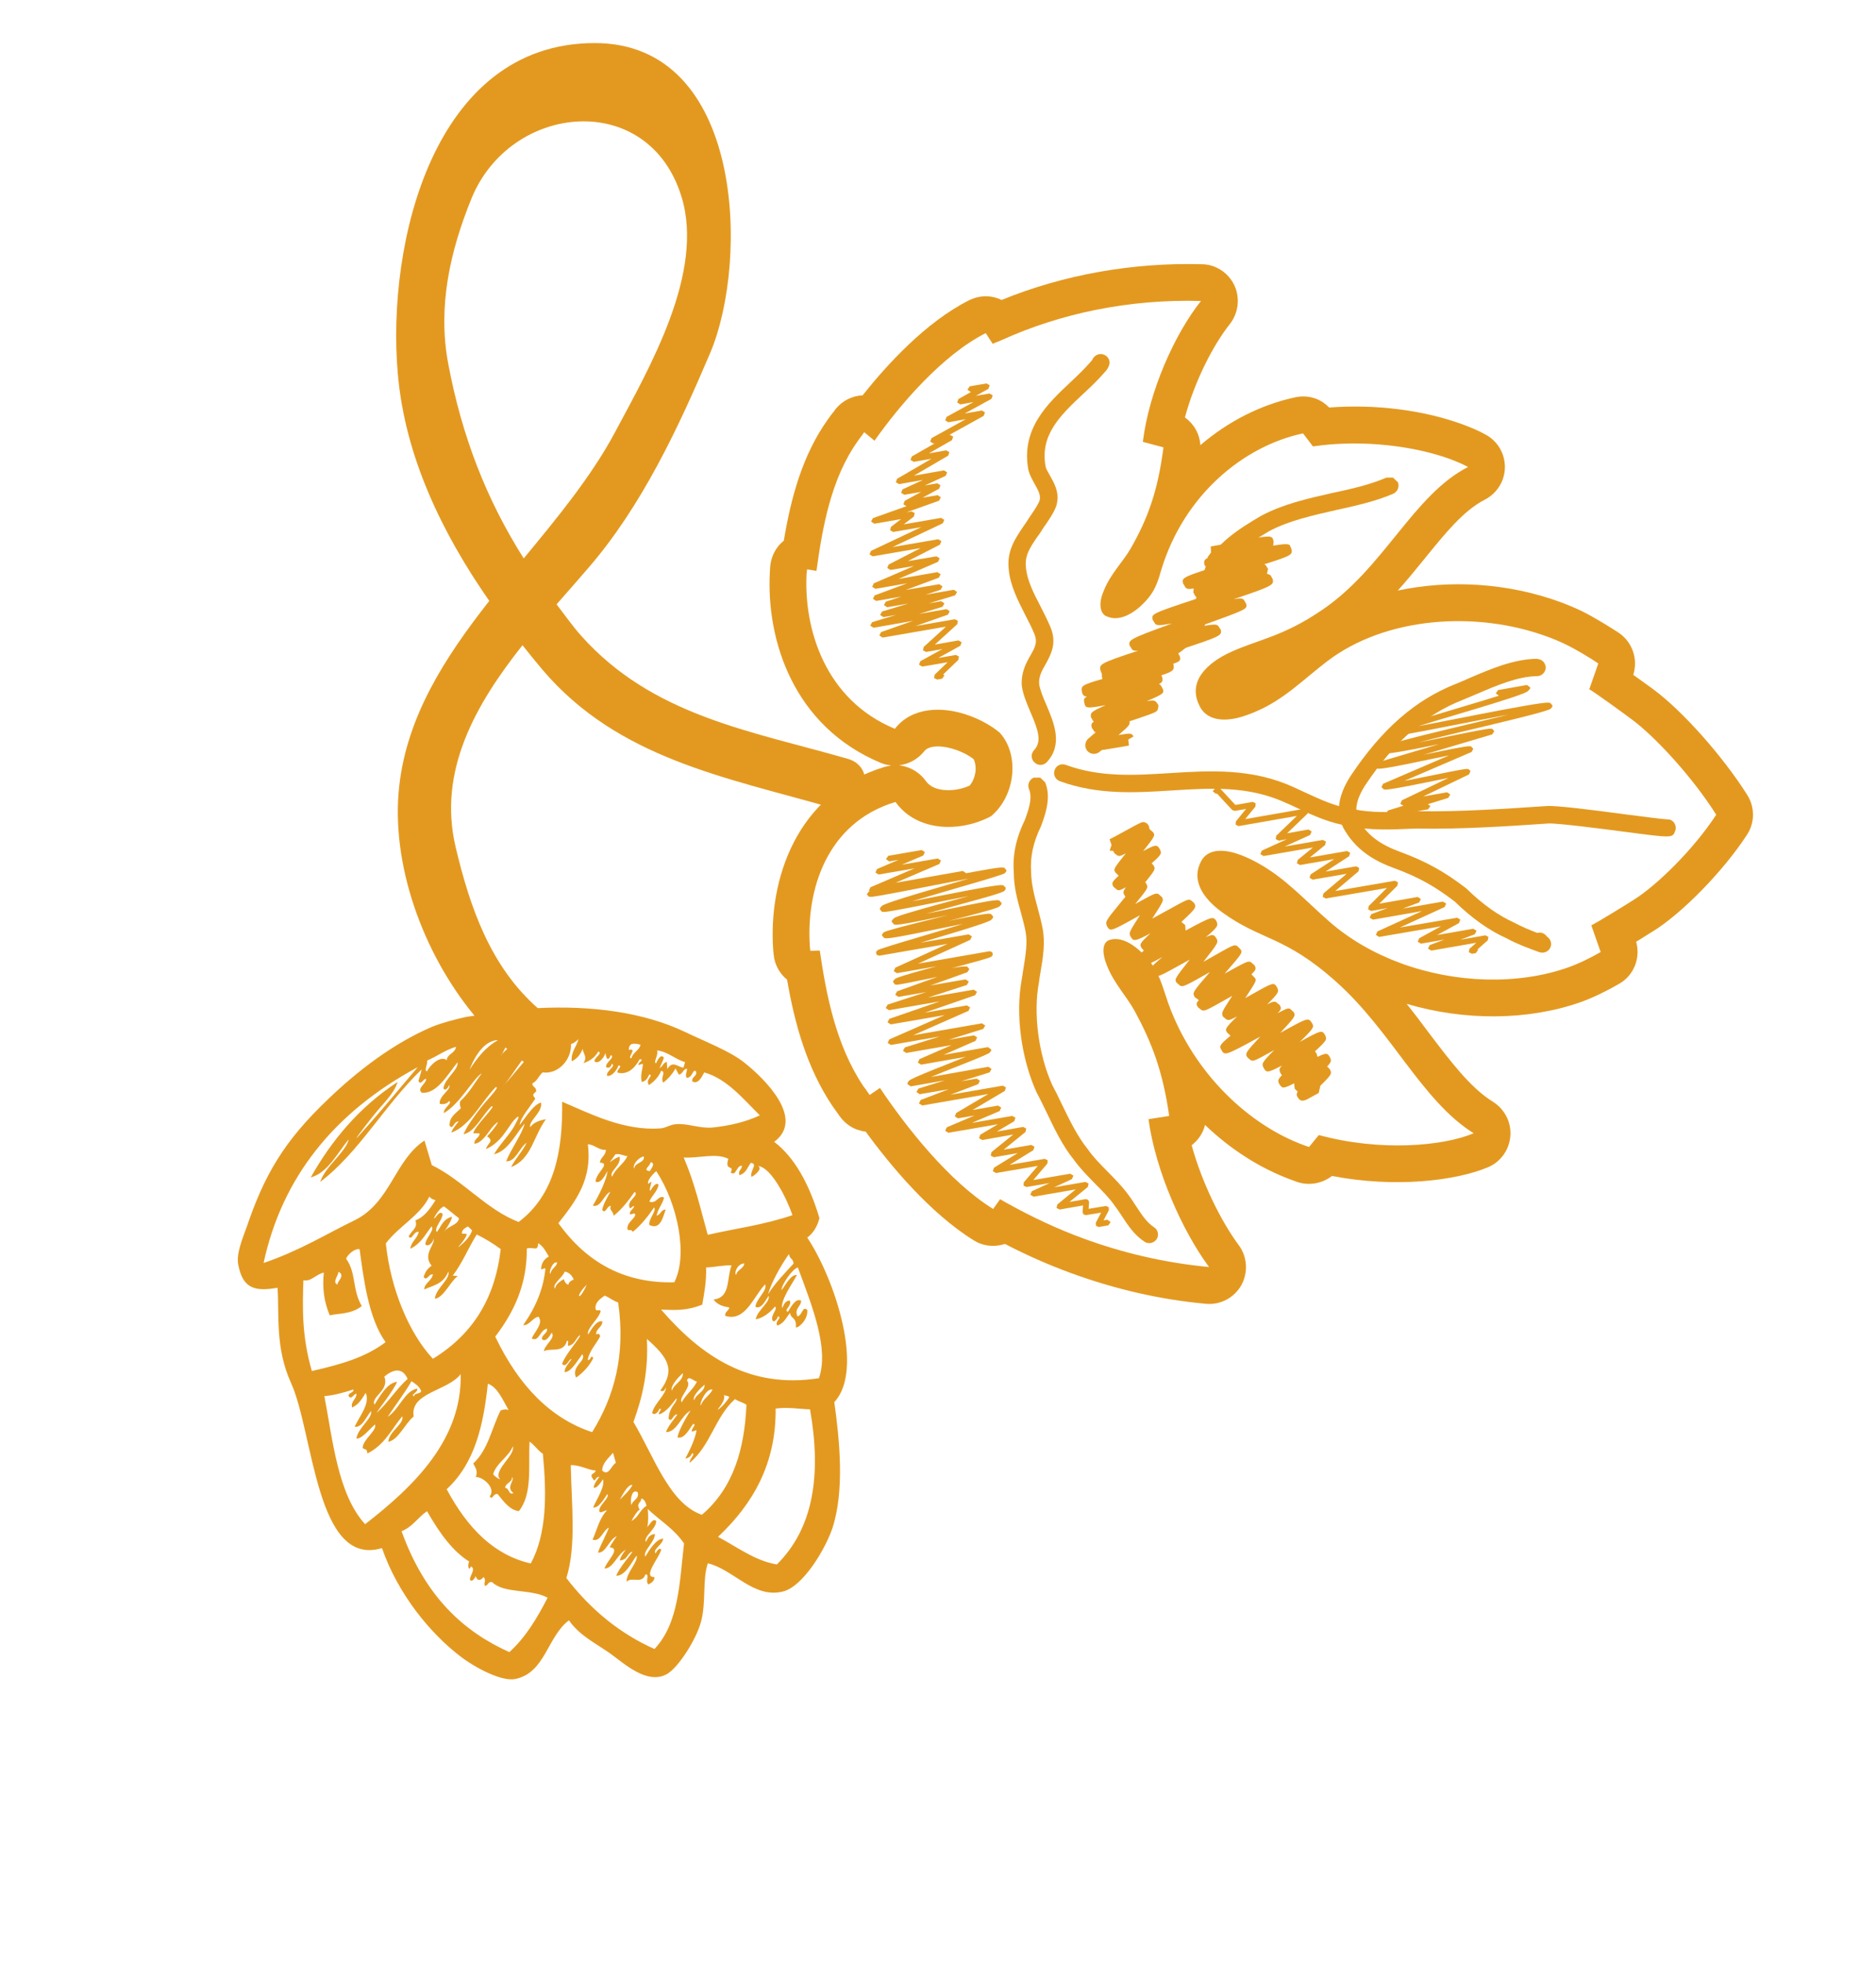 <?xml version="1.0" encoding="UTF-8"?> <svg xmlns="http://www.w3.org/2000/svg" width="150" height="157" viewBox="0 0 150 157" fill="none"> <path fill-rule="evenodd" clip-rule="evenodd" d="M54.477 15.682C56.38 21.774 51.915 29.41 49.194 34.522C47.297 38.078 44.592 41.355 41.875 44.645C38.904 39.947 36.929 34.91 35.83 29.032C34.984 24.475 36 20.039 37.703 15.858C40.833 8.221 51.824 7.16 54.477 15.682ZM35.722 84.76C35.203 84.346 34.339 85.204 34.142 85.651C33.886 85.625 34.207 85.043 34.158 84.786C34.977 84.439 35.547 83.976 36.454 83.689C36.437 84.187 35.738 84.264 35.722 84.76ZM36.574 84.939C36.693 85.515 35.554 86.221 35.455 87.008C35.592 87.304 35.922 86.866 35.894 86.731C36.15 87.092 35.072 87.6 35.16 88.243C35.352 88.306 35.757 88.283 35.898 88.027C36.229 88.195 35.424 88.581 35.493 88.989C36.789 88.241 37.847 86.21 38.525 85.806C37.957 86.561 37.525 87.367 36.808 88.032C36.751 88.192 36.756 88.361 36.85 88.6C36.442 89.013 35.892 89.32 35.954 90.011C36.229 90.346 36.279 89.652 36.64 89.666C36.916 89.426 36.113 90.244 36.093 90.551C37.643 89.976 38.481 88.068 39.64 86.918C40.056 86.83 38.822 88.052 38.434 88.576C37.885 89.274 37.298 90.104 37.064 90.682C37.99 90.491 38.553 89.157 39.307 88.446C39.768 88.343 37.958 90.005 37.841 90.6L38.343 90.616C38.375 90.96 37.887 91.025 37.937 91.439C38.624 91.385 39.153 90.294 39.493 89.975C40.231 89.229 39.479 90.331 38.944 90.848C39.557 91.242 38.966 91.394 38.859 91.87C40.169 91.291 40.654 89.989 41.173 89.481C41.891 88.755 41.024 90.174 41.096 90.083C40.566 90.94 40.047 91.372 39.498 92.281C40.586 92.049 41.251 90.656 41.944 89.832C41.784 90.611 40.858 91.853 40.471 92.843C41.215 92.91 41.519 91.768 42.11 91.359C41.782 92.061 41.206 92.615 40.868 93.309C42.502 92.669 42.652 90.833 43.653 89.478C43.264 89.551 42.629 89.712 42.398 90.131C42.236 89.606 43.385 88.967 43.266 88.149C42.666 88.285 42.035 89.335 41.553 89.941C41.574 89.424 42.389 88.47 42.8 87.84C42.527 87.474 42.622 87.504 42.877 87.253C42.863 86.847 42.589 86.964 42.558 86.625C42.978 86.41 43.066 86.016 43.388 85.738C44.668 85.914 45.723 84.67 45.654 83.458C45.778 83.459 45.965 83.344 46.253 83.083C46.106 83.677 45.631 84.111 45.716 84.851C46.176 84.628 46.416 84.269 46.594 83.86C46.602 84.228 47.005 84.461 46.651 84.995C47.261 84.801 47.614 84.461 47.834 84.07C48.239 84.214 47.459 84.573 47.544 84.868C47.886 85.113 48.343 84.488 48.408 84.18C48.438 84.349 48.535 85.065 48.844 84.349C49.208 84.556 48.384 84.943 48.465 85.316C48.675 85.445 48.861 85.303 48.921 85.043C49.29 85.251 48.443 85.62 48.535 86.003C48.885 86.116 49.335 85.552 49.454 85.183C49.834 85.202 49.288 85.539 49.373 85.754C50.059 85.934 50.656 85.569 51.149 84.685C51.588 84.702 50.958 84.977 51.05 85.143L51.401 85.051C51.423 85.349 51.176 85.9 51.306 86.498C51.726 86.432 51.762 86.132 51.93 85.899C52.301 85.989 51.549 86.306 51.893 86.753C52.356 86.43 52.674 86.064 52.871 85.605C53.299 85.728 52.764 86.164 53.033 86.556C53.447 86.231 53.78 85.846 54.012 85.419L54.279 85.916C54.64 85.844 54.567 85.499 54.928 85.432C54.943 85.701 54.779 85.834 54.888 86.162C55.377 86.205 55.392 85.412 55.641 85.646C55.795 86.064 55.275 86.056 55.354 86.455C55.844 86.747 56.156 86 56.309 85.739C58.109 86.244 59.379 87.81 60.754 89.173C59.603 89.71 58.288 90.01 56.974 90.144C55.94 90.242 54.928 89.776 54.012 89.882C53.581 89.911 53.217 90.193 52.798 90.214C49.882 90.422 47.229 89.058 44.947 88.082C45.006 92.031 44.342 95.523 41.472 97.696C38.914 96.725 37.01 94.359 34.525 93.149C34.331 92.504 34.129 91.836 33.94 91.183C31.552 92.757 31.23 96.154 28.344 97.565C26.141 98.629 23.974 99.989 21.076 100.975C22.541 94.168 26.681 88.942 33.4 85.32C31.767 87.232 30.434 88.876 28.995 90.458C27.739 91.909 29.255 89.949 29.834 89.221C30.575 88.273 31.484 87.492 31.794 86.501C28.684 88.533 26.472 91.244 24.846 94.132C26.213 93.774 27.015 92.125 27.886 91.085C27.654 92.115 26.024 93.22 25.601 94.492C28.689 92.164 30.793 88.296 33.713 85.502C33.653 85.842 33.53 86.124 33.458 86.432C33.673 86.809 33.825 86.232 34.077 86.258C34.067 86.676 33.283 87.016 33.738 87.369C34.928 87.451 35.741 85.986 36.574 84.939ZM39.772 83.152L39.791 83.17C38.734 83.788 38.109 84.658 37.537 85.526C37.782 84.913 38.49 83.247 39.772 83.152ZM40.555 83.857C40.387 84.021 40.212 84.182 40.059 84.353C40.089 84.421 40.216 84.104 40.413 83.749L40.555 83.857ZM41.884 84.901C41.304 85.573 40.755 86.263 40.158 86.921C40.535 86.539 41.092 85.655 41.73 84.78L41.884 84.901ZM51.213 83.523C51.139 83.967 50.588 84.141 50.488 84.601C50.065 84.634 51.03 83.754 50.279 83.939C50.273 83.293 50.81 83.428 51.213 83.523ZM54.775 84.917L54.645 85.37C54.101 85.253 53.792 84.785 53.355 85.464L53.315 84.897C53.019 84.972 53.013 85.219 52.81 85.34C52.567 85.638 53.063 84.772 53.077 84.544C52.791 84.206 52.542 84.852 52.456 85.009C52.204 84.93 52.667 84.377 52.536 83.979C53.383 84.073 53.987 84.689 54.775 84.917ZM58.424 93.736C58.866 94.08 58.847 93.217 59.311 93.19C59.354 93.504 58.972 93.564 59.13 93.956C59.689 93.772 59.752 93.316 60.035 92.969C60.652 93.051 59.914 93.637 60.092 94.09C60.391 93.95 60.995 93.423 60.614 93.227C61.662 93.302 62.932 95.861 63.364 97.152C60.977 97.957 58.864 98.198 56.589 98.726C55.946 96.394 55.541 94.582 54.667 92.54C55.813 92.626 57.252 92.146 58.237 92.648C57.903 93.678 58.756 93.083 58.424 93.736ZM59.509 101.011C59.484 101.434 58.899 101.529 58.867 101.931C58.671 101.809 58.942 101.028 59.509 101.011ZM57.989 105.2C59.605 105.721 60.276 103.593 61.177 102.687C61.401 103.15 60.457 103.84 60.399 104.483C60.891 104.71 61.23 103.913 61.458 103.599C61.611 104.107 60.528 104.767 60.429 105.48C60.995 105.374 61.539 104.973 61.961 104.465C62.24 104.61 61.617 105.119 61.754 105.535C61.871 105.835 62.19 105.39 62.196 105.243C62.587 105.326 61.913 105.639 62.151 105.98C62.719 105.792 62.849 105.323 63.178 104.966C63.218 105.464 63.712 105.275 63.632 106.131C63.985 106.121 64.647 105.359 64.54 104.719C64.156 104.384 64.155 105.173 63.761 105.243C63.489 104.604 64.062 104.458 64.056 103.985C63.575 103.75 63.219 104.573 62.998 104.878C62.619 104.738 63.376 104.384 63.133 103.973C62.705 104.028 62.691 104.357 62.524 104.587C62.461 103.843 63.291 102.735 63.719 101.943C63.223 101.87 62.814 102.759 62.485 103.151C62.469 102.753 63.341 101.445 63.795 101.336C64.932 104.403 66.306 107.82 65.479 110.187C59.955 111.048 56.117 108.464 52.86 104.701C53.883 104.735 54.854 104.83 56.15 104.302C56.316 103.349 56.493 102.421 56.456 101.331C57.154 101.312 57.862 101.132 58.492 101.166C58.075 102.295 58.427 103.726 57.053 103.899C57.371 104.329 57.837 104.455 58.313 104.533C58.283 104.797 57.928 104.885 57.989 105.2ZM63.45 101.022C62.743 101.805 61.976 102.564 61.412 103.478C61.628 102.63 62.422 101.178 63.084 100.259C63.129 100.679 63.418 100.586 63.45 101.022ZM64.768 112.678C65.686 117.893 65.057 122.162 62.117 125.076C60.348 124.78 58.948 123.682 57.411 122.871C60.222 120.228 62.066 116.991 62.017 112.613C63.014 112.483 63.851 112.646 64.768 112.678ZM52.331 131.837C49.647 130.644 47.276 128.757 45.285 126.165C46.096 123.581 45.692 120.267 45.637 117.14C46.387 117.115 46.921 117.5 47.623 117.572C47.628 117.849 47.06 117.762 47.405 118.227C47.586 118.598 47.621 118.02 47.891 118.081C48.153 117.827 47.439 118.606 47.474 118.923C47.655 119.078 48.074 118.495 48.207 118.266C48.394 118.846 47.724 119.832 47.426 120.512C47.853 120.619 48.303 119.821 48.557 119.45C48.775 119.753 47.913 120.298 47.908 120.788C47.967 121.079 48.348 120.73 48.535 120.751C47.922 121.388 47.73 122.297 47.384 123.092C47.993 123.314 48.202 122.365 48.671 122.138C48.739 122.157 48.008 123.532 47.807 124.125C48.428 124.202 48.678 123.121 49.274 122.836C49.51 122.574 48.845 123.458 48.752 123.704C49.675 123.801 48.553 124.735 48.333 125.397C48.998 125.426 49.35 124.289 50.01 123.913C50.245 123.654 49.554 124.435 49.566 124.757C50.204 124.705 50.113 124.21 50.554 124.047C50.611 124.137 49.485 125.327 49.275 125.987C50.018 125.977 50.505 124.888 50.902 124.368C51.038 124.887 50.106 125.676 50.094 126.457C50.529 126.016 51.33 126.693 51.612 125.864C51.976 125.902 51.569 126.344 51.836 126.677C52.114 126.546 52.33 126.388 52.33 126.088C51.347 126.103 52.688 124.553 52.865 123.92C52.774 123.63 52.431 124.081 52.439 124.199C52.103 123.919 53.026 123.459 53.024 123.017C52.465 123.023 51.905 123.94 51.596 124.447C51.38 123.994 52.356 123.316 52.366 122.642C51.863 122.7 51.8 123.012 51.644 123.279C51.416 122.85 52.474 122.264 52.47 121.597C52.151 121.329 51.948 122.001 51.689 122.106C51.849 122.213 51.853 120.936 51.788 120.642C52.761 121.562 53.862 122.196 54.695 123.395C54.331 126.482 54.298 129.756 52.331 131.837ZM40.727 132.087C37.087 130.452 34.004 127.676 32.108 122.421C33.03 122.044 33.399 121.319 34.143 120.819C35.196 122.657 36.234 124.049 37.524 124.85C37.377 125.016 37.445 125.739 37.653 125.236C38.078 125.433 37.562 125.97 37.573 126.276C37.707 126.582 38.006 126.134 38.036 125.997C38.096 126.251 38.295 126.519 38.677 126.08C38.915 126.426 38.641 126.474 38.776 126.788C39.07 126.75 38.96 126.471 39.338 126.48C40.309 127.44 42.418 126.998 43.787 127.734C42.963 129.319 42.087 130.845 40.727 132.087ZM40.937 118.096C41.223 118.292 40.4 118.919 41.054 119.364C40.668 119.579 40.715 118.951 40.407 118.969C40.361 118.566 40.988 118.536 40.937 118.096ZM39.007 110.627C39.779 110.89 40.19 111.904 40.667 112.736C40.517 112.663 40.276 112.66 40.026 112.768C39.306 114.185 39.049 115.888 37.838 117.004C38.112 117.494 38.188 117.638 38.044 118.095C38.482 118.008 39.72 118.923 39.152 119.637C39.384 119.983 39.415 119.375 39.789 119.448C40.265 120.027 40.736 120.723 41.488 120.814C42.581 119.456 42.243 117.229 42.338 115.256C42.725 115.502 43.016 115.987 43.407 116.229C43.723 119.547 43.712 122.636 42.44 124.997C39.538 124.342 37.403 122.218 35.714 119.061C37.983 116.98 38.659 113.905 39.007 110.627ZM29.194 121.858C27.009 119.476 26.603 115.105 25.936 111.618C26.635 111.57 27.451 111.349 28.258 111.087C28.308 111.363 27.832 111.343 27.869 111.61C28.111 111.968 28.274 111.413 28.503 111.433C28.5 111.892 28.029 112.019 28.151 112.533C28.738 112.26 28.966 111.78 29.241 111.357C29.602 112.201 28.813 113.123 28.354 114.063C28.967 114.173 29.316 113.196 29.675 112.813C29.786 113.414 28.594 114.175 28.5 115.018C28.951 115.032 29.565 114.237 29.987 113.879C30.161 114.378 29.044 115.043 28.996 115.741C29.064 115.933 29.381 115.743 29.368 116.207C30.78 115.505 31.3 114.262 32.164 113.232C32.351 113.819 31.08 114.46 31.049 115.274C31.867 115.103 32.376 113.811 33.077 113.247C32.748 111.324 35.838 111.206 36.835 109.854C36.953 115.054 33.157 118.789 29.194 121.858ZM29.943 112.302C29.629 111.657 31.163 111.18 30.728 110.062C31.404 109.484 32.169 109.276 32.593 110.24C31.654 111.087 31.051 112.121 30.115 112.958C30.216 112.724 31.403 111.276 31.75 110.477C30.953 110.548 30.362 111.658 29.943 112.302ZM46.909 102.719C46.285 104.162 45.93 103.678 46.909 102.719V102.719ZM44.373 103.029C44.102 102.673 45.016 102.12 45.152 101.66C45.48 101.723 45.717 101.921 45.872 102.302C45.639 102.382 45.461 102.526 45.453 102.709C45.27 102.68 45.153 102.501 45.077 102.263C44.743 102.465 44.439 102.676 44.373 103.029ZM44.553 100.955C44.471 101.308 44.042 101.454 44.014 101.844C43.825 101.778 44.215 100.747 44.553 100.955ZM33.132 111.623C32.718 111.562 33.493 111.284 33.35 111.017C32.353 111.204 31.919 112.679 30.998 113.275C31.207 112.935 32.409 111.298 32.905 110.426C33.176 110.622 33.5 110.785 33.678 111.206C33.656 111.461 33.088 111.352 33.132 111.623ZM41.005 115.636C41.202 116.321 39.606 117.404 39.89 118.136C40.218 118.467 39.484 118.033 39.436 117.844C39.699 116.959 40.657 116.495 41.005 115.636ZM47.346 114.501C44.062 113.416 41.5 110.838 39.599 106.862C41.081 104.914 42.154 102.706 42.121 99.816C42.643 99.66 43.031 100.103 43.021 99.398C43.407 99.583 43.627 100.029 43.881 100.456C43.471 100.681 43.279 101.029 43.261 101.485L43.613 101.391C43.468 102.931 42.911 104.411 41.833 105.936C42.286 106.02 42.596 105.331 43.057 105.273C43.486 105.808 42.707 106.503 42.518 107.016C43.128 107.298 43.151 106.327 43.74 106.224C43.793 106.635 43.295 106.69 43.334 107.068C43.636 107.357 43.985 106.77 44.111 106.548C44.455 106.961 43.541 107.514 43.487 108.036C43.948 107.726 45.068 108.237 45.331 107.194C45.544 107.198 45.339 107.382 45.441 107.604C46.022 107.471 46.009 106.975 46.387 106.74C46.417 106.967 45.207 108.254 44.943 109.039C45.226 109.378 45.453 108.78 45.614 108.68C45.954 108.514 45.045 109.294 45.159 109.707C45.682 109.68 46.198 108.742 46.56 108.266C46.938 108.793 45.627 109.225 46.065 110.139C46.652 109.72 47.128 109.198 47.437 108.582C47.244 108.222 47.246 108.795 46.991 108.733C47.123 107.996 47.654 107.471 47.986 106.848C47.959 106.605 47.809 106.629 47.666 106.677C47.654 106.215 48.175 106.1 48.161 105.642C47.693 105.526 47.261 106.323 47.025 106.698C46.873 106.208 47.861 105.48 48.032 104.823C47.944 104.642 47.672 104.883 47.621 104.658C47.556 104.134 47.956 103.868 48.346 103.583C48.725 103.725 49.027 104.012 49.426 104.128C50.04 108.382 49.092 111.68 47.346 114.501ZM48.148 117.566C48.172 116.938 48.655 116.587 49.014 116.148C49.091 116.427 49.181 116.699 49.242 116.95C48.857 117.176 48.669 118.067 48.148 117.566ZM49.587 119.874C49.467 120.077 50.191 118.562 50.566 118.73C50.346 119.17 49.942 119.501 49.587 119.874ZM50.497 120.316C50.376 120.271 50.423 118.947 50.985 119.297C51.152 119.848 50.57 119.92 50.497 120.316ZM50.482 121.608L50.486 121.603C50.643 121.312 50.941 120.797 51.146 120.695C50.815 120.166 51.306 120.147 51.271 119.798C51.507 119.859 51.622 120.073 51.694 120.389C51.151 120.71 51.06 121.306 50.486 121.601C50.379 121.806 50.326 121.916 50.482 121.608ZM57.881 111.546L58.177 111.608L58.32 111.698C58.093 112.055 57.816 112.394 57.438 112.687C57.173 112.847 58.074 112.027 57.881 111.546ZM56.033 112.386C55.905 112.17 56.493 110.939 56.975 111.1C56.74 111.588 56.178 111.848 56.033 112.386ZM55.511 111.953C55.302 111.671 55.983 111.004 56.336 110.703C56.348 111.306 55.631 111.441 55.511 111.953ZM55.73 110.451C55.451 111.062 54.825 111.503 54.513 112.106C54.203 111.753 55.393 110.816 54.93 110.39C55.03 109.894 55.512 110.468 55.73 110.451ZM53.728 111.177C53.558 110.878 54.204 110.116 54.606 109.78C54.615 110.431 53.892 110.636 53.728 111.177ZM53.236 110.9C53.324 111.415 52.309 112.214 52.143 112.955C52.329 113.239 52.713 112.808 52.709 112.635C53.07 112.614 52.571 112.901 52.706 113.079C53.577 112.794 54.239 111.365 54.084 111.95C53.987 112.251 53.493 112.58 53.46 113.422C53.741 113.768 53.799 113.067 54.136 113.079C54.303 113.002 53.356 114.023 53.256 114.497C54.141 114.494 54.434 113.2 55.205 112.78C55.309 112.614 55.346 112.567 55.224 112.763L55.205 112.78C54.948 113.188 54.227 114.393 54.177 114.923C54.715 115.077 55.135 114.224 55.415 113.845C55.765 113.858 55.23 114.217 55.32 114.46L55.695 114.344C55.593 114.99 55.238 115.785 54.795 116.613C55.098 116.56 55.255 116.406 55.337 116.181C55.661 116.241 55.083 116.656 55.148 116.95C56.848 115.53 57.162 113.295 58.771 111.856C59.053 112.049 59.417 112.125 59.684 112.313C59.528 115.865 58.635 118.967 56.12 121.106C53.528 120.21 52.314 116.498 50.649 113.682C51.385 111.683 51.857 109.563 51.722 107.047C53.355 108.484 54.06 109.466 52.794 111.178C53.009 111.298 53.176 111.159 53.236 110.9ZM52.015 92.912C52.473 93.003 52.026 93.464 51.962 93.631C51.308 93.565 52.028 93.207 52.015 92.912ZM50.723 93.412C50.515 93.263 50.964 92.547 51.481 92.458C51.57 92.98 50.725 92.939 50.723 93.412ZM49.214 92.282C49.593 92.219 49.845 92.406 50.164 92.43C49.893 93.055 49.184 93.427 48.946 94.083C48.651 93.659 49.716 93.173 49.534 92.475C48.783 92.726 48.412 93.432 49.214 92.282ZM47.616 94.469C48.033 94.684 48.405 93.926 48.574 93.625C48.508 94.322 47.878 95.598 47.4 96.39C48.05 96.566 48.269 95.545 48.777 95.29C48.923 95.142 48.181 96.266 48.154 96.747C48.446 97.078 48.508 96.403 48.845 96.406C48.678 96.757 49.008 96.768 49.07 97.201C49.777 96.625 50.256 95.973 50.745 95.288C51.139 95.582 50.109 95.974 50.332 96.532C50.438 96.732 50.471 96.436 50.707 96.424C50.648 96.71 50.304 96.771 50.372 97.099L50.736 97.011C51.037 97.295 50.007 97.722 50.188 98.313C50.377 98.45 50.372 98.202 50.606 98.481C51.312 97.894 51.82 97.229 52.298 96.534C52.529 96.796 51.858 97.421 51.914 97.933C52.812 98.38 53.015 97.272 53.227 96.7C52.802 96.733 52.861 97.103 52.501 97.193C52.591 96.642 52.985 96.274 53.098 95.742C52.614 95.519 52.527 96.274 51.919 96.071C52.108 95.585 52.569 95.261 52.659 94.717C52.46 94.46 52.12 95.003 52.016 95.182C51.758 95.258 52.38 94.094 51.86 94.648C51.657 94.471 52.188 93.865 52.472 93.629C54.189 96.239 55.03 100.367 53.911 102.52C50.012 102.613 46.96 101.012 44.647 97.791C46.034 96.038 47.37 94.276 47.001 91.483C47.548 91.508 47.881 91.981 48.44 91.927C48.457 92.366 48.006 92.53 47.962 92.947C48.878 93.004 47.65 93.744 47.616 94.469ZM37.314 98.652L36.93 98.623C36.919 98.345 37.129 98.201 37.416 98.055L37.753 98.368C37.566 98.905 37.144 99.311 36.701 99.679C36.436 99.863 37.315 99.033 37.314 98.652ZM34.93 98.5C34.66 98.192 35.377 97.554 35.395 97.063C35.139 96.737 34.891 97.315 34.731 97.402C34.545 97.634 35.073 96.574 35.501 96.454C35.915 96.749 36.281 97.086 36.701 97.398C36.635 97.944 35.807 98.023 35.545 98.439C35.367 98.647 36.131 97.674 36.131 97.275C35.385 97.487 35.278 98.064 34.93 98.5ZM34.327 95.665C34.458 95.834 34.606 95.901 34.823 95.951C34.38 96.655 33.924 97.308 33.212 97.57C33.439 98.179 32.922 98.341 32.672 98.868C32.977 99.195 33.024 98.438 33.481 98.483C33.382 99.013 32.855 99.282 32.811 99.837C33.687 99.405 34.011 98.675 34.509 98.047C34.775 98.35 34.024 98.979 34.01 99.487C34.27 99.749 34.685 99.248 34.658 99.007C34.837 99.499 33.743 100.277 34.512 101.194C34.179 101.412 33.985 101.707 33.874 102.1C34.156 102.458 34.252 101.832 34.611 101.886C34.527 102.403 33.928 102.58 33.922 103.092C34.549 102.787 35.441 102.703 35.85 101.657C36.021 102.281 34.823 103.024 34.772 103.838C35.475 103.733 35.955 102.526 36.601 102.013L36.2 101.986C36.966 100.985 37.442 99.784 38.117 98.695C38.798 99.032 39.436 99.418 40.035 99.864C39.613 103.626 37.928 106.61 34.613 108.633C32.712 106.603 31.231 103.06 30.85 99.41C31.856 98.058 33.623 97.161 34.327 95.665ZM27.06 101.675C27.633 101.975 26.988 102.417 26.97 102.702C26.55 102.511 27.066 101.963 27.06 101.675ZM24.26 102.357C24.891 102.48 25.227 101.893 25.893 101.742C25.76 102.936 25.91 104.105 26.367 105.16C27.076 104.991 28.113 105.081 28.924 104.417C28.138 103.048 28.506 101.795 27.673 100.632C27.814 100.262 28.42 99.778 28.754 99.877C29.062 102.155 29.45 105.388 30.832 107.305C29.228 108.511 27.334 109.066 24.936 109.614C24.133 106.857 24.181 104.59 24.26 102.357ZM31.806 29.856C32.371 36.477 35.335 42.606 39.121 48.042C35.596 52.535 32.539 57.236 31.917 62.886C31.241 69.028 33.77 76.159 37.939 81.206C37.694 81.25 37.447 81.263 37.21 81.314C36.363 81.511 35.359 81.761 34.542 82.094C31.446 83.414 28.568 85.639 26.279 87.836C22.651 91.275 21.129 93.982 19.722 98.103C19.355 99.115 18.863 100.306 19.058 101.152C19.428 103.026 20.39 103.273 22.191 102.954C22.337 105.071 21.994 107.755 23.26 110.542C25.083 114.539 25.257 125.374 30.54 123.769C31.845 127.514 34.453 130.614 36.762 132.389C38.001 133.352 40.155 134.476 41.227 134.229C43.608 133.715 43.753 130.854 45.49 129.543C46.338 130.746 47.458 131.271 48.759 132.173C49.938 133.018 51.712 134.703 53.311 133.851C54.224 133.336 55.623 131.152 56.025 129.743C56.492 128.183 56.139 126.261 56.6 124.985C58.665 125.481 60.284 127.852 62.635 127.231C64.226 126.808 65.974 123.881 66.55 122.198C67.538 119.194 67.14 115.19 66.708 112.097C69.105 109.551 66.817 102.388 64.549 98.944C65.073 98.548 65.353 98.02 65.52 97.389C64.691 94.602 63.499 92.505 61.902 91.289C64.391 89.447 61.16 86.254 59.5 84.943C58.338 84.024 56.47 83.316 54.722 82.481C51.44 80.925 47.276 80.383 42.995 80.598C39.241 77.29 37.58 72.601 36.423 67.687C35.001 61.612 38.04 56.294 41.777 51.586C42.3 52.238 42.832 52.904 43.371 53.541C49.4 60.633 57.974 62.139 66.52 64.581C69.066 65.312 70.343 61.398 67.782 60.665C59.972 58.421 52.158 57.229 46.438 50.795C45.719 49.984 45.142 49.139 44.501 48.317C45.367 47.332 46.223 46.361 47.019 45.433C51.305 40.485 54.242 34.205 56.797 28.191C59.905 20.808 59.471 3.429 47.54 3.443C34.623 3.452 30.903 19.53 31.806 29.856Z" fill="#E39920"></path> <path d="M77.524 62.814C76.637 63.211 75.575 63.289 74.815 63.016C74.448 62.879 74.183 62.674 73.992 62.393C73.637 61.918 73.145 61.555 72.614 61.363C72.373 61.269 72.144 61.224 71.889 61.188C72.644 61.09 73.385 60.708 73.886 60.077C74.32 59.501 75.544 59.619 76.501 59.972C76.994 60.148 77.458 60.392 77.835 60.677C77.971 60.903 78.026 61.231 78.008 61.589C77.968 62.059 77.794 62.502 77.524 62.814ZM78.391 99.427C79.033 99.666 79.728 99.657 80.35 99.45C82.05 100.335 83.818 101.116 85.621 101.777C89.126 103.062 92.758 103.903 96.404 104.236C97.563 104.351 98.668 103.771 99.25 102.756C99.809 101.74 99.74 100.491 99.054 99.558C97.667 97.697 96.121 94.618 95.281 91.561C95.801 91.162 96.193 90.593 96.351 89.939C98.382 91.883 100.74 93.402 103.25 94.324L103.74 94.504C104.684 94.81 105.72 94.623 106.503 94.017C111.568 94.996 116.415 94.4 118.983 93.317C119.99 92.891 120.68 91.924 120.762 90.834C120.857 89.74 120.313 88.683 119.39 88.098C117.555 86.965 115.968 84.836 114.272 82.608C113.702 81.842 113.113 81.054 112.47 80.255C117.106 81.632 122.205 81.591 126.379 80.122C127.374 79.772 128.678 79.121 129.479 78.645C130.65 77.97 131.19 76.573 130.821 75.291C131.5 74.885 132.06 74.507 132.147 74.471C134.466 73.039 137.752 69.697 139.673 66.758C140.319 65.796 140.323 64.54 139.715 63.571C137.764 60.475 134.524 56.823 132.172 55.092C132.16 55.086 131.412 54.55 130.591 53.953C130.991 52.699 130.522 51.333 129.434 50.593C128.67 50.095 127.444 49.336 126.453 48.846C125.881 48.577 125.331 48.345 124.746 48.129C120.564 46.601 115.932 46.327 111.761 47.215C112.517 46.382 113.208 45.52 113.877 44.704C115.561 42.626 117.016 40.823 118.715 39.953C119.687 39.455 120.316 38.46 120.327 37.365C120.338 36.266 119.743 35.257 118.775 34.74C118.241 34.439 117.611 34.177 116.96 33.933C113.808 32.777 109.933 32.3 106.278 32.581C105.977 32.272 105.616 32.023 105.207 31.874C104.685 31.678 104.122 31.647 103.567 31.763C100.791 32.36 98.18 33.704 95.977 35.592C95.925 34.696 95.465 33.895 94.743 33.376C95.531 30.44 97.013 27.57 98.34 25.901C99.025 25.017 99.165 23.828 98.7 22.82C98.368 22.101 97.761 21.563 97.041 21.295C96.733 21.184 96.428 21.129 96.109 21.125C90.559 20.974 85.041 21.957 80.084 23.982L79.828 23.87C79.084 23.592 78.257 23.622 77.488 24.005C74.021 25.751 70.919 29.159 68.965 31.613L68.673 31.633C67.851 31.758 67.109 32.228 66.647 32.93L66.449 33.176L66.173 33.561C64.159 36.392 63.237 39.816 62.672 43.226C62.099 43.684 61.723 44.347 61.608 45.083L61.562 45.508L61.577 45.468L61.555 45.752C61.263 51.205 63.454 58.085 70.424 60.991L70.534 61.036C70.77 61.124 71.008 61.165 71.254 61.198L70.761 61.304C63.573 63.449 61.453 70.476 61.817 75.857L61.836 76.091L61.894 76.571C62.024 77.282 62.403 77.891 62.932 78.324C63.531 81.796 64.5 85.361 66.572 88.445L66.895 88.892L67.104 89.19C67.455 89.7 67.951 90.1 68.519 90.309L69.01 90.448L69.217 90.47C71.152 93.133 74.359 96.995 77.853 99.161C78.03 99.271 78.206 99.362 78.391 99.427ZM79.409 96.656C75.878 94.474 72.397 90.034 70.36 86.981L69.533 87.543C69.405 87.343 69.17 87.014 69.012 86.808C66.802 83.495 66.052 79.422 65.547 75.995L64.793 76.019L64.754 75.662C64.449 71.229 66.058 65.775 71.599 64.117C72.173 64.916 72.94 65.458 73.798 65.771C75.531 66.405 77.633 66.117 79.24 65.256C81.172 63.649 81.561 60.382 79.941 58.583C79.252 58.007 78.41 57.545 77.519 57.222C75.362 56.424 72.905 56.522 71.549 58.267C65.972 55.951 64.27 50.302 64.49 45.899L64.534 45.516L65.281 45.645C65.745 42.291 66.415 38.292 68.588 35.263C68.718 35.058 68.959 34.768 69.099 34.551L69.923 35.235C71.903 32.426 75.321 28.394 78.817 26.632L79.372 27.485C79.615 27.384 79.832 27.29 80.084 27.193C84.753 25.075 90.202 23.902 96.026 24.062C93.938 26.686 91.875 31.256 91.379 35.326L93.028 35.767C92.575 39.271 91.78 41.443 90.412 43.842C89.823 44.881 88.785 45.882 88.258 47.22C87.856 48.135 87.909 48.928 88.389 49.235L88.621 49.328C89.72 49.736 91.067 48.78 91.901 47.703C92.398 47.08 92.635 46.329 92.845 45.581C94.693 39.484 99.512 35.638 104.188 34.649L104.98 35.69C109.087 35.089 113.255 35.719 115.943 36.7C116.488 36.906 116.975 37.118 117.385 37.333C112.999 39.57 110.67 45.412 105.703 48.771C102.576 50.905 100.638 51.117 98.442 52.116C96.569 52.962 94.829 54.497 95.976 56.557C96.18 56.928 96.508 57.21 96.948 57.376C97.53 57.588 98.29 57.591 99.233 57.322C99.677 57.183 100.113 57.027 100.501 56.849C102.691 55.903 104.259 54.288 106.119 52.867C110.756 49.33 117.97 48.783 123.731 50.904C124.218 51.082 124.704 51.28 125.174 51.514C125.986 51.901 127.119 52.585 127.795 53.044L127.075 55.106C127.561 55.383 129.885 57.072 130.419 57.475C132.306 58.851 135.323 62.121 137.225 65.138C135.377 67.959 132.408 70.852 130.546 71.992C129.997 72.34 127.715 73.754 127.236 73.978L127.986 76.113C127.317 76.506 126.212 77.058 125.381 77.346C121.38 78.755 116.388 78.622 111.996 77.007C109.899 76.234 107.934 75.122 106.294 73.683C104.401 72.039 102.819 70.235 100.603 69.015C100.213 68.786 99.769 68.585 99.34 68.407L99.134 68.331C97.589 67.76 96.521 68.008 96.081 68.78C95.168 70.382 96.231 71.845 97.691 72.916C100.847 75.224 102.681 74.772 106.844 78.498C111.292 82.469 113.686 88.012 117.831 90.604C115.412 91.625 110.398 92.09 105.448 90.746L104.668 91.702L104.258 91.557C99.913 89.966 95.463 85.883 93.412 80.214C92.942 78.877 92.701 77.688 91.695 76.574C91.142 75.96 90.509 75.436 89.871 75.205C89.43 75.044 88.998 75.02 88.603 75.195C88.138 75.439 88.106 76.218 88.511 77.201C89.049 78.591 90.127 79.724 90.73 80.835C92.114 83.391 92.981 85.676 93.486 89.22L91.831 89.475C92.39 93.611 94.544 98.424 96.673 101.299C93.176 100.968 89.795 100.181 86.631 99.017C84.541 98.254 82.541 97.31 80.661 96.268C80.421 96.136 80.203 96.018 79.966 95.876L79.409 96.656Z" fill="#E39920"></path> <path d="M75.251 53.809L74.857 53.878L74.896 54.105L75.056 54.27L76.628 52.754L76.674 52.485L76.429 52.362L75.013 52.606L76.786 51.629L76.892 51.351L76.635 51.2L74.751 51.533L76.536 49.906L76.59 49.634L76.343 49.509L73.206 50.051L75.791 49.143L75.939 48.867L75.676 48.699L73.487 49.082L75.358 48.513L75.517 48.238L75.253 48.065L74.26 48.239L76.368 47.598L76.526 47.325L76.263 47.152L74.005 47.545L75.208 47.151L75.36 46.876L75.099 46.704L72.429 47.166L75.068 46.184L75.21 45.907L74.949 45.741L71.84 46.287L75.006 44.915L75.133 44.64L74.876 44.477L72.584 44.864L75.157 43.542L75.27 43.264L75.013 43.111L71.365 43.738L75.383 41.838L75.504 41.561L75.245 41.405L72.261 41.919L73.07 41.299L73.141 41.023L72.891 40.888L72.475 40.96L75.082 40.032L75.227 39.757L74.967 39.587L73.767 39.791L75.09 39.071L75.196 38.791L74.941 38.641L73.945 38.809L75.61 38.044L75.734 37.765L75.472 37.606L73.073 38.029L75.814 36.431L75.913 36.153L75.657 36.005L74.269 36.246L76.115 35.19L76.216 34.913L75.96 34.765L75.894 34.776L78.653 33.248L78.759 32.97L78.502 32.819L77.131 33.062L79.271 31.889L79.377 31.611L79.12 31.46L78.028 31.648L79.031 31.085L79.134 30.806L78.879 30.656L77.537 30.887L77.35 31.152L77.615 31.34L77.644 31.335L76.635 31.902L76.532 32.18L76.788 32.331L77.838 32.148L75.682 33.331L75.576 33.609L75.833 33.76L77.223 33.512L74.48 35.031L74.374 35.309L74.631 35.46L74.748 35.441L72.902 36.496L72.799 36.772L73.056 36.923L74.478 36.677L71.731 38.278L71.629 38.557L71.888 38.704L73.803 38.368L72.169 39.12L72.046 39.397L72.305 39.555L73.654 39.327L72.339 40.042L72.23 40.321L72.485 40.471L75.043 40.042L75.004 39.815L74.928 39.597L69.793 41.427L69.648 41.701L69.911 41.87L72.048 41.502L71.241 42.12L71.17 42.396L71.419 42.53L73.658 42.145L69.643 44.043L69.522 44.32L69.778 44.478L73.611 43.819L71.053 45.135L70.941 45.413L71.196 45.568L73.076 45.25L69.864 46.639L69.736 46.916L69.996 47.077L72.546 46.63L69.938 47.6L69.796 47.876L70.057 48.044L72.066 47.696L70.828 48.102L70.678 48.377L70.94 48.548L72.625 48.254L70.527 48.891L70.369 49.164L70.633 49.337L71.647 49.161L69.736 49.742L69.58 50.015L69.843 50.189L73.001 49.635L70.452 50.532L70.307 50.806L70.567 50.974L75.641 50.097L73.853 51.726L73.801 51.998L74.048 52.123L75.35 51.893L73.587 52.864L73.481 53.142L73.738 53.293L75.77 52.944L74.737 53.937L74.69 54.209L74.935 54.331L75.329 54.262L75.517 53.996L75.251 53.809Z" fill="#E39920"></path> <path d="M76.989 69.632L71.602 70.579L75.108 69.075L75.238 68.798L74.978 68.635L72.109 69.131L73.821 68.399L73.951 68.122L73.692 67.959L71.025 68.419L70.838 68.685L71.103 68.872L71.838 68.745L70.125 69.48L69.994 69.757L70.255 69.918L73.129 69.421L69.597 70.937L69.469 71.215L69.73 71.376L77.069 70.086L77.255 69.818L76.989 69.632Z" fill="#E39920"></path> <path d="M88.539 97.514L88.238 97.566L88.663 96.752L88.648 96.511L88.422 96.417L87.042 96.645L87.082 96.112L87.008 95.924L86.814 95.867L85.513 96.095L86.977 94.899L87.041 94.624L86.793 94.494L84.289 94.922L85.707 94.271L85.83 93.994L85.571 93.836L82.624 94.341L83.745 93.025L83.769 92.762L83.53 92.648L80.727 93.127L82.62 91.958L82.714 91.681L82.46 91.536L80.25 91.916L81.993 90.502L82.057 90.226L81.807 90.096L79.7 90.469L81.093 89.643L81.192 89.365L80.936 89.217L77.704 89.774L79.927 88.829L80.056 88.552L79.796 88.391L77.766 88.743L80.338 87.222L80.437 86.944L80.183 86.796L76.002 87.521L78.214 86.676L78.353 86.4L78.092 86.234L76.852 86.447L79.127 85.735L79.283 85.461L79.019 85.288L72.749 86.401L72.788 86.627L73.011 86.576L72.805 86.624L73.008 86.688L73.011 86.576L72.805 86.624L73.008 86.688L72.86 86.641L72.963 86.764L73.008 86.688L72.86 86.641L72.963 86.764C72.996 86.725 73.462 86.499 74.047 86.26C74.94 85.888 76.195 85.397 77.234 84.985C77.753 84.778 78.218 84.589 78.56 84.442L78.973 84.254L79.108 84.179L79.247 84.016L79.254 83.901L78.988 83.715L75.45 84.334L78.002 83.215L78.13 82.937L77.87 82.776L75.841 83.129L78.618 82.261L78.775 81.988L78.511 81.815L73.012 82.767L77.438 80.818L77.566 80.543L77.305 80.382L73.937 80.964L77.97 79.567L78.118 79.291L77.856 79.123L74.194 79.757L77.309 78.748L77.461 78.473L77.197 78.3L74.393 78.789L77.356 77.725L77.506 77.477L77.328 77.272L76.895 77.277C76.268 77.355 75.001 77.618 73.853 77.854C73.282 77.972 72.743 78.084 72.338 78.161L71.843 78.251L71.704 78.268L71.676 78.271L71.676 78.408L71.717 78.277L71.676 78.271L71.676 78.408L71.717 78.277L71.65 78.49L71.868 78.451L71.717 78.277L71.65 78.49L71.868 78.451L71.643 78.492L71.869 78.46L71.654 78.491L71.861 78.557L71.869 78.46L71.654 78.491L71.861 78.557L71.699 78.506L71.798 78.652L71.861 78.557L71.699 78.506L71.798 78.652C71.808 78.641 71.977 78.569 72.207 78.497C73.028 78.225 74.776 77.76 76.319 77.346C77.09 77.138 77.812 76.944 78.345 76.792C78.612 76.716 78.832 76.65 78.99 76.598L79.184 76.526L79.26 76.492L79.383 76.346L79.338 76.124L79.125 76.05L73.405 77.043L77.586 75.136L77.709 74.859L77.45 74.701L70.224 75.954L70.265 76.181L70.484 76.251L70.283 76.187L70.407 76.359L70.484 76.251L70.283 76.187L70.407 76.359L70.367 76.302L70.399 76.364L70.407 76.359L70.367 76.302L70.399 76.364C70.484 76.316 71.129 76.109 71.971 75.856C73.248 75.469 75.049 74.943 76.543 74.487C77.29 74.258 77.959 74.047 78.45 73.877C78.695 73.792 78.895 73.718 79.043 73.656L79.231 73.566L79.4 73.381L79.409 73.266L79.23 73.07C79.06 73.03 78.928 73.06 78.661 73.091C77.776 73.216 75.905 73.614 74.193 73.965C73.338 74.139 72.524 74.302 71.903 74.413C71.592 74.469 71.328 74.512 71.134 74.534L70.904 74.556L70.84 74.556L70.841 74.568L70.844 74.56L70.84 74.556L70.841 74.568L70.844 74.56L70.782 74.755L70.977 74.717L70.844 74.56L70.782 74.755L70.977 74.717L70.751 74.76L70.971 74.83L70.806 74.778L70.895 74.934L70.971 74.83L70.806 74.778L70.895 74.934C70.969 74.886 71.634 74.692 72.493 74.471C73.795 74.133 75.632 73.686 77.154 73.295C77.915 73.1 78.597 72.918 79.097 72.769C79.348 72.694 79.551 72.63 79.702 72.574L79.893 72.49L80.072 72.302L80.081 72.188L79.898 71.988C79.728 71.946 79.591 71.975 79.324 72.006C78.442 72.127 76.6 72.525 74.918 72.876C74.076 73.051 73.278 73.214 72.665 73.325C72.359 73.38 72.1 73.422 71.91 73.446L71.682 73.466L71.621 73.468L71.621 73.476L71.623 73.47L71.621 73.468L71.621 73.476L71.623 73.47L71.561 73.665L71.756 73.641L71.623 73.47L71.561 73.665L71.756 73.641L71.754 73.62L71.547 73.665L71.749 73.729L71.754 73.62L71.547 73.665L71.749 73.729L71.607 73.684L71.696 73.809L71.749 73.729L71.607 73.684L71.696 73.809C71.715 73.792 71.909 73.705 72.174 73.617C73.119 73.295 75.124 72.757 76.896 72.273C77.784 72.032 78.612 71.802 79.229 71.62C79.536 71.527 79.791 71.447 79.974 71.381L80.204 71.289L80.294 71.238L80.406 71.093L80.413 70.983L80.411 70.968L80.234 70.784C80.056 70.741 79.902 70.772 79.596 70.806C78.575 70.942 76.397 71.376 74.425 71.764C73.441 71.96 72.508 72.144 71.806 72.272C71.457 72.335 71.163 72.387 70.951 72.417L70.702 72.449L70.638 72.451L70.633 72.452L70.618 72.592L70.66 72.459L70.633 72.452L70.618 72.592L70.66 72.459L70.594 72.668L70.809 72.632L70.66 72.459L70.594 72.668L70.809 72.632L70.582 72.671L70.81 72.636L70.599 72.667L70.802 72.731L70.81 72.636L70.599 72.667L70.802 72.731L70.665 72.688L70.752 72.812L70.802 72.731L70.665 72.688L70.752 72.812C70.782 72.788 70.998 72.691 71.297 72.587C72.354 72.208 74.599 71.556 76.578 70.98C77.568 70.692 78.495 70.423 79.178 70.214C79.52 70.11 79.8 70.022 80.001 69.952L80.243 69.862L80.33 69.822L80.459 69.671L80.469 69.57L80.293 69.368L80.013 69.356C79.24 69.417 76.712 69.912 74.308 70.383C73.107 70.616 71.945 70.845 71.063 71.009C70.623 71.089 70.253 71.155 69.987 71.198L69.671 71.24L69.588 71.246L69.577 71.244L69.568 71.388L69.611 71.253L69.577 71.244L69.568 71.388L69.611 71.253L69.544 71.464L69.761 71.428L69.611 71.253L69.544 71.464L69.761 71.428L69.498 71.237L69.307 71.502L69.472 71.692L69.737 71.696C70.445 71.617 72.951 71.115 75.357 70.647C76.558 70.412 77.73 70.186 78.628 70.029C79.077 69.95 79.455 69.888 79.733 69.85L80.064 69.815L80.155 69.812L80.155 69.805L80.155 69.807L80.155 69.812L80.155 69.805L80.155 69.807L80.219 69.604L80.012 69.631L80.155 69.807L80.219 69.604L80.012 69.631L80.24 69.602L80.02 69.532L80.217 69.594L80.092 69.426L80.02 69.532L80.217 69.594L80.092 69.426L80.13 69.477L80.1 69.422L80.092 69.426L80.13 69.477L80.1 69.422C80.006 69.476 79.309 69.698 78.397 69.968C77.016 70.378 75.063 70.935 73.448 71.421C72.639 71.662 71.914 71.886 71.383 72.069C71.118 72.159 70.901 72.239 70.74 72.306L70.538 72.402L70.363 72.593L70.353 72.704L70.354 72.707L70.522 72.898L70.775 72.905C71.429 72.839 73.652 72.385 75.796 71.965C76.866 71.754 77.911 71.551 78.713 71.412C79.116 71.342 79.458 71.288 79.707 71.256L80.009 71.227L80.093 71.224L80.096 71.223L80.158 71.026L79.962 71.07L80.096 71.223L80.158 71.026L79.962 71.07L80.187 71.019L79.959 71.056L80.176 71.02L79.967 70.954L79.959 71.056L80.176 71.02L79.967 70.954L80.123 71.004L80.03 70.859L79.967 70.954L80.123 71.004L80.03 70.859C80.012 70.876 79.816 70.954 79.552 71.038C78.611 71.341 76.608 71.871 74.833 72.358C73.946 72.604 73.114 72.838 72.494 73.03C72.184 73.126 71.93 73.211 71.74 73.284L71.504 73.388L71.31 73.59L71.303 73.717L71.528 73.668L71.3 73.698L71.484 73.909C71.654 73.949 71.792 73.921 72.058 73.892C72.942 73.769 74.784 73.373 76.466 73.022C77.306 72.847 78.107 72.682 78.717 72.572C79.023 72.515 79.282 72.475 79.473 72.45L79.7 72.429L79.761 72.428L79.762 72.419L79.759 72.427L79.761 72.428L79.762 72.419L79.759 72.427L79.821 72.232L79.626 72.263L79.759 72.427L79.821 72.232L79.626 72.263L79.838 72.229L79.633 72.164L79.625 72.265L79.838 72.229L79.633 72.164L79.782 72.211L79.692 72.075L79.633 72.164L79.782 72.211L79.692 72.075C79.671 72.093 79.466 72.177 79.187 72.26C78.194 72.572 76.078 73.093 74.213 73.561C73.28 73.794 72.408 74.013 71.761 74.188C71.438 74.276 71.173 74.352 70.98 74.413L70.744 74.497L70.656 74.541L70.532 74.691L70.524 74.802L70.705 74.999C70.875 75.039 71.013 75.01 71.284 74.98C72.18 74.857 74.054 74.463 75.764 74.111C76.62 73.936 77.43 73.772 78.049 73.659C78.358 73.602 78.619 73.561 78.812 73.536L79.038 73.512L79.1 73.511L79.108 73.512L79.12 73.418L79.091 73.509L79.108 73.512L79.12 73.418L79.091 73.509L79.154 73.31L78.954 73.344L79.091 73.509L79.154 73.31L78.954 73.344L79.166 73.307L78.961 73.242L78.954 73.344L79.166 73.307L78.961 73.242L79.107 73.288L79.017 73.158L78.961 73.242L79.107 73.288L79.017 73.158C78.993 73.178 78.791 73.267 78.517 73.364C77.542 73.717 75.467 74.332 73.637 74.877C72.722 75.147 71.868 75.401 71.238 75.597C70.921 75.694 70.663 75.777 70.478 75.843L70.253 75.925L70.174 75.963L70.043 76.112L70.09 76.334L70.304 76.408L75.765 75.46L71.585 77.367L71.461 77.646L71.72 77.804L79.203 76.503L79.164 76.276L78.944 76.207L79.121 76.263L79.03 76.092L78.944 76.207L79.121 76.263L79.03 76.092C78.974 76.126 78.422 76.297 77.714 76.489C76.637 76.788 75.117 77.186 73.86 77.534C73.23 77.707 72.665 77.867 72.252 77.999L71.749 78.169L71.589 78.241L71.422 78.418L71.414 78.524L71.415 78.533L71.578 78.718L71.766 78.725C72.165 78.682 73.443 78.406 74.693 78.153C75.315 78.024 75.924 77.903 76.396 77.822C76.631 77.778 76.832 77.747 76.982 77.731L77.156 77.716L77.201 77.717L77.206 77.716L77.22 77.612L77.188 77.713L77.206 77.716L77.22 77.612L77.188 77.713L77.252 77.512L77.051 77.541L77.188 77.713L77.252 77.512L77.051 77.541L77.278 77.508L77.201 77.293L71.726 79.258L71.581 79.533L71.843 79.701L74.068 79.313L70.972 80.317L70.82 80.592L71.082 80.765L75.133 80.062L71.11 81.455L70.962 81.731L71.225 81.899L75.53 81.157L71.102 83.103L70.976 83.381L71.235 83.542L75.137 82.867L72.353 83.737L72.197 84.01L72.46 84.183L76.082 83.555L73.517 84.679L73.389 84.956L73.649 85.117L79.068 84.169L79.029 83.942L78.802 83.984L79.019 83.944L78.808 83.877L78.802 83.984L79.019 83.944L78.808 83.877L78.972 83.929L78.866 83.787L78.808 83.877L78.972 83.929L78.866 83.787C78.83 83.823 78.366 84.034 77.783 84.267C76.892 84.631 75.636 85.117 74.595 85.537C74.075 85.748 73.608 85.941 73.262 86.096L72.841 86.299L72.702 86.384L72.569 86.549L72.563 86.681L72.829 86.855L75.545 86.374L73.431 87.033L73.277 87.307L73.538 87.48L75.855 87.085L73.617 87.94L73.475 88.215L73.739 88.382L79.021 87.465L76.449 88.986L76.35 89.264L76.604 89.409L77.92 89.184L75.703 90.127L75.573 90.404L75.834 90.565L79.788 89.883L78.38 90.72L78.281 90.998L78.538 91.144L81.011 90.704L79.276 92.112L79.212 92.388L79.461 92.52L81.368 92.19L79.477 93.358L79.382 93.637L79.636 93.782L82.981 93.211L81.861 94.524L81.835 94.789L82.076 94.901L83.919 94.585L82.502 95.238L82.378 95.515L82.638 95.674L86.008 95.094L84.541 96.296L84.477 96.571L84.726 96.702L86.6 96.373L86.56 96.903L86.633 97.091L86.827 97.148L88.043 96.947L87.614 97.764L87.633 98.006L87.859 98.098L88.616 97.969L88.804 97.704L88.539 97.514Z" fill="#E39920"></path> <path d="M88.247 28.348C88.615 28.478 88.811 28.862 88.678 29.219C88.582 29.491 88.41 29.671 88.326 29.758L88.237 29.861C87.74 30.437 87.163 30.977 86.6 31.498C84.807 33.186 83.114 34.772 83.61 37.333C83.644 37.481 83.796 37.75 83.944 38.006C84.267 38.582 84.676 39.304 84.532 40.109C84.483 40.646 84.045 41.281 83.668 41.855L83.444 42.172C83.28 42.422 83.133 42.679 82.951 42.907C82.357 43.774 81.92 44.409 82.033 45.39C82.13 46.404 82.63 47.394 83.169 48.423C83.453 48.988 83.751 49.56 84.005 50.17C84.533 51.467 83.998 52.369 83.607 53.101C83.302 53.625 83.051 54.069 83.087 54.678C83.153 55.15 83.405 55.764 83.686 56.405C84.273 57.799 85.011 59.52 83.702 60.932C83.438 61.219 82.99 61.231 82.719 60.958C82.43 60.702 82.414 60.269 82.675 59.983C83.324 59.284 83.017 58.375 82.401 56.954C82.103 56.24 81.784 55.514 81.696 54.792C81.64 53.746 82.045 53.003 82.385 52.413C82.785 51.71 82.973 51.334 82.708 50.693C82.479 50.127 82.195 49.591 81.922 49.06C81.363 47.95 80.77 46.791 80.657 45.533C80.486 44.052 81.166 43.075 81.805 42.115C81.96 41.894 82.122 41.674 82.267 41.427L82.509 41.068C82.737 40.74 83.115 40.163 83.143 39.923C83.212 39.553 82.964 39.109 82.73 38.693C82.54 38.358 82.345 37.998 82.234 37.612C81.597 34.291 83.758 32.271 85.658 30.495C86.192 29.994 86.693 29.507 87.139 29.002L87.334 28.771C87.47 28.417 87.882 28.213 88.247 28.348Z" fill="#E39920"></path> <path d="M111.375 38.182L111.769 38.552C111.916 38.901 111.756 39.308 111.404 39.47C109.955 40.1 108.342 40.444 106.786 40.788C104.959 41.207 103.072 41.622 101.491 42.459C100.132 43.275 98.222 44.398 97.677 45.884C97.498 46.38 97.332 46.903 97.194 47.459C96.931 48.353 96.671 49.283 96.239 50.196C95.524 51.385 94.46 52.091 93.439 52.768C93.123 52.969 92.805 53.175 92.506 53.394L92.147 53.782C91.331 54.659 90.737 55.286 90.445 56.385C90.142 57.645 89.841 58.562 88.58 59.552L87.922 60.106C87.626 60.354 87.191 60.323 86.935 60.028C86.697 59.743 86.728 59.295 87.028 59.044L87.69 58.477C88.608 57.761 88.829 57.215 89.111 56.043C89.494 54.594 90.293 53.732 91.133 52.842L91.575 52.357C92.009 52.024 92.339 51.806 92.671 51.597C93.612 50.983 94.507 50.403 95.009 49.547C95.374 48.809 95.613 47.926 95.864 47.087C96.016 46.497 96.171 45.939 96.372 45.403C97.091 43.453 99.243 42.185 100.819 41.248C102.584 40.3 104.568 39.859 106.472 39.426C108.055 39.093 109.529 38.755 110.855 38.183L111.375 38.182Z" fill="#E39920"></path> <path d="M83.174 62.171L83.566 62.543C84.081 63.758 83.571 65.147 83.233 66.062C82.604 67.361 82.367 68.5 82.443 69.703C82.465 70.727 82.704 71.615 82.956 72.54C83.092 73.065 83.241 73.602 83.355 74.177C83.589 75.326 83.398 76.558 83.21 77.64C83.155 77.932 83.11 78.229 83.073 78.524C82.6 81.014 83.034 84.292 84.129 86.737C84.385 87.206 84.647 87.742 84.908 88.295C85.52 89.557 86.152 90.866 86.984 91.888C87.418 92.521 87.972 93.068 88.555 93.665C89.139 94.257 89.757 94.874 90.254 95.572C90.463 95.841 90.654 96.16 90.859 96.466C91.296 97.118 91.686 97.735 92.261 98.108C92.592 98.307 92.686 98.752 92.485 99.069C92.265 99.388 91.838 99.49 91.513 99.275C90.694 98.741 90.2 97.977 89.708 97.231C89.525 96.948 89.325 96.652 89.124 96.388C88.696 95.773 88.144 95.218 87.568 94.641C86.977 94.035 86.351 93.407 85.864 92.722C84.957 91.606 84.302 90.229 83.666 88.898C83.399 88.365 83.16 87.841 82.885 87.344C81.637 84.582 81.184 81.054 81.697 78.298C81.733 78.034 81.785 77.719 81.837 77.399C82.001 76.4 82.174 75.349 81.998 74.455C81.887 73.905 81.751 73.407 81.617 72.916C81.34 71.922 81.063 70.912 81.061 69.757C80.955 68.35 81.243 66.984 81.958 65.527C82.208 64.834 82.591 63.805 82.276 63.085C82.126 62.727 82.304 62.325 82.653 62.171L83.174 62.171Z" fill="#E39920"></path> <path d="M133.533 65.53C133.895 65.664 134.075 66.07 133.946 66.426C133.733 67.004 133.733 67.004 129.988 66.511C127.799 66.223 124.468 65.797 123.803 65.838C120.415 66.064 116.896 66.303 113.364 66.245L112.795 66.257C111.259 66.326 109.537 66.401 107.945 66.059C106.358 65.82 105.082 65.237 103.748 64.614C103.448 64.463 103.146 64.332 102.834 64.197C99.828 62.812 96.846 63.001 93.689 63.197C90.77 63.384 87.754 63.56 84.74 62.455C84.375 62.317 84.189 61.925 84.331 61.554C84.453 61.196 84.852 61.013 85.22 61.153C87.97 62.16 90.706 61.988 93.591 61.806C96.801 61.602 100.123 61.425 103.404 62.92C103.727 63.062 104.025 63.206 104.332 63.348C105.638 63.949 106.768 64.483 108.188 64.692C109.664 64.997 111.214 64.931 112.74 64.885L113.349 64.858C116.862 64.908 120.336 64.661 123.701 64.441C124.455 64.402 126.963 64.703 130.169 65.134C131.434 65.292 132.85 65.486 133.192 65.496L133.533 65.53Z" fill="#E39920"></path> <path d="M123.131 52.726C123.389 52.814 123.574 53.064 123.595 53.362C123.588 53.741 123.28 54.058 122.89 54.057C121.338 54.082 119.618 54.823 118.103 55.473C117.702 55.642 117.307 55.81 116.939 55.963C113.944 57.134 111.464 59.318 109.146 62.802C108.141 64.378 108.431 65.22 108.732 65.716C109.397 66.806 110.361 67.525 111.973 68.114C114.023 68.871 115.49 69.683 117.236 71.025C118.552 72.311 119.793 73.189 121.096 73.778C121.675 74.091 122.262 74.335 122.916 74.586C123.208 74.503 123.514 74.621 123.686 74.876C123.964 75.052 124.09 75.389 123.978 75.717C123.844 76.068 123.444 76.257 123.078 76.122L123.075 76.125C122.122 75.775 121.287 75.466 120.471 75.022C119.069 74.391 117.698 73.422 116.321 72.083C114.748 70.87 113.416 70.123 111.492 69.415C110.214 68.949 108.607 68.18 107.553 66.436C106.759 65.185 106.916 63.707 107.983 62.047C110.483 58.294 113.156 55.956 116.427 54.667C116.78 54.526 117.162 54.36 117.555 54.184C119.185 53.486 121.032 52.693 122.879 52.671L123.131 52.726Z" fill="#E39920"></path> <path d="M114.107 64.254L111.003 64.793L111.042 65.022L111.11 65.242L115.803 63.789L115.96 63.514L115.696 63.343L113.793 63.679L117.455 61.917L117.579 61.654L117.418 61.484L117.215 61.477C116.749 61.526 115.222 61.847 113.737 62.146C112.997 62.296 112.273 62.438 111.714 62.536C111.436 62.584 111.198 62.622 111.023 62.643L110.815 62.663L110.76 62.664L110.755 62.662L110.741 62.764L110.771 62.667L110.755 62.662L110.741 62.764L110.771 62.667L110.708 62.866L110.907 62.821L110.771 62.667L110.708 62.866L110.907 62.821L110.684 62.872L110.775 63.084L117.666 60.119L117.801 59.87L117.628 59.676C117.46 59.637 117.355 59.669 117.119 59.696C116.343 59.81 114.697 60.164 113.188 60.475C112.435 60.632 111.717 60.776 111.165 60.875C110.888 60.923 110.655 60.96 110.482 60.98L110.277 60.996L110.222 60.997L110.221 61.013L110.226 60.998L110.222 60.997L110.221 61.013L110.226 60.998L110.165 61.193L110.36 61.16L110.226 60.998L110.165 61.193L110.36 61.16L110.131 61.198L110.197 61.42L119.318 58.714L119.479 58.451L119.313 58.266L119.078 58.259C118.488 58.321 116.519 58.736 114.61 59.119C113.656 59.31 112.725 59.495 112.005 59.619C111.644 59.684 111.336 59.731 111.108 59.758L110.835 59.783L110.76 59.784L110.744 59.783L110.735 59.842L110.753 59.784L110.744 59.783L110.735 59.842L110.753 59.784L110.692 59.979L110.886 59.95L110.753 59.784L110.692 59.979L110.886 59.95L110.68 59.98L110.88 60.043L110.884 59.947L110.68 59.98L110.88 60.043L110.713 59.99L110.836 60.117L110.88 60.043L110.713 59.99L110.836 60.117L110.824 60.104L110.833 60.118L110.836 60.117L110.824 60.104L110.833 60.118C110.888 60.079 111.183 59.967 111.59 59.847C113.041 59.411 116.114 58.689 118.83 58.039C120.188 57.714 121.458 57.406 122.397 57.161C122.867 57.038 123.254 56.932 123.53 56.843L123.867 56.727L123.984 56.667L124.119 56.506L124.128 56.398L124.128 56.392L123.946 56.195C123.751 56.149 123.547 56.186 123.147 56.233C121.811 56.416 118.897 56.986 116.268 57.502C114.953 57.759 113.712 58.002 112.781 58.173C112.315 58.258 111.928 58.326 111.648 58.37L111.318 58.413L111.233 58.42L111.219 58.42L111.209 58.559L111.251 58.425L111.219 58.42L111.209 58.559L111.251 58.425L111.185 58.637L111.4 58.599L111.251 58.425L111.185 58.637L111.4 58.599L111.4 58.592L111.192 58.637L111.393 58.7L111.4 58.592L111.192 58.637L111.393 58.7L111.22 58.646L111.351 58.773L111.393 58.7L111.22 58.646L111.351 58.773L111.322 58.745L111.345 58.78L111.351 58.773L111.322 58.745L111.345 58.78C111.385 58.747 111.628 58.641 111.964 58.526C113.157 58.104 115.69 57.367 117.93 56.693C119.054 56.355 120.103 56.031 120.884 55.77C121.275 55.639 121.598 55.524 121.834 55.427L122.125 55.291L122.339 55.072L122.346 54.946L122.079 54.763L119.78 55.172L119.594 55.44L119.863 55.627L122.16 55.216L122.12 54.99L121.893 55.033L122.096 54.996L121.899 54.933L121.893 55.033L122.096 54.996L121.899 54.933L122.061 54.984L121.936 54.868L121.899 54.933L122.061 54.984L121.936 54.868L121.958 54.889L121.939 54.863L121.936 54.868L121.958 54.889L121.939 54.863C121.899 54.897 121.657 55.01 121.32 55.132C120.122 55.568 117.59 56.313 115.348 56.984C114.228 57.319 113.178 57.637 112.401 57.891C112.011 58.018 111.689 58.131 111.458 58.222L111.172 58.349L111.066 58.412L110.954 58.562L110.948 58.686L111.173 58.64L110.948 58.682L111.112 58.867L111.406 58.867C112.233 58.773 115.207 58.175 118.066 57.62C119.494 57.341 120.888 57.075 121.957 56.889C122.491 56.798 122.945 56.725 123.279 56.681L123.678 56.638L123.792 56.635L123.819 56.637L123.824 56.584L123.808 56.634L123.819 56.637L123.824 56.584L123.808 56.634L123.87 56.437L123.674 56.472L123.808 56.634L123.87 56.437L123.674 56.472L123.901 56.431L123.672 56.464L123.887 56.433L123.68 56.368L123.672 56.464L123.887 56.433L123.68 56.368L123.858 56.424L123.737 56.28L123.68 56.368L123.858 56.424L123.737 56.28L123.788 56.341L123.743 56.275L123.737 56.28L123.788 56.341L123.743 56.275C123.728 56.293 123.443 56.399 123.05 56.507C121.647 56.908 118.561 57.625 115.815 58.286C114.443 58.618 113.154 58.935 112.197 59.195C111.719 59.326 111.324 59.441 111.039 59.538L110.689 59.673L110.565 59.745L110.438 59.903L110.43 60.02L110.614 60.225C110.786 60.266 110.935 60.238 111.215 60.209C112.145 60.092 114.087 59.696 115.842 59.341C116.718 59.163 117.545 58.994 118.168 58.877C118.48 58.819 118.74 58.773 118.927 58.744L119.148 58.717L119.201 58.713L119.206 58.712L119.219 58.565L119.174 58.707L119.206 58.712L119.219 58.565L119.174 58.707L119.241 58.495L119.027 58.536L119.174 58.707L119.241 58.495L119.027 58.536L119.252 58.494L119.188 58.274L110.066 60.979L109.905 61.237L110.087 61.439C110.25 61.479 110.379 61.452 110.619 61.426C111.424 61.322 113.079 60.968 114.585 60.656C115.338 60.499 116.05 60.353 116.594 60.252C116.864 60.202 117.093 60.164 117.26 60.142L117.456 60.12L117.503 60.119L117.509 60.119L117.526 60L117.49 60.115L117.509 60.119L117.526 60L117.49 60.115L117.554 59.912L117.346 59.946L117.49 60.115L117.554 59.912L117.346 59.946L117.575 59.907L117.483 59.696L110.592 62.661L110.458 62.923L110.632 63.106C110.79 63.145 110.898 63.118 111.118 63.097C111.842 63.003 113.351 62.696 114.715 62.418C115.395 62.28 116.038 62.149 116.523 62.059C116.764 62.013 116.965 61.977 117.112 61.956L117.279 61.934L117.316 61.932L117.316 61.808L117.28 61.923L117.316 61.932L117.316 61.808L117.28 61.923L117.347 61.712L117.133 61.766L117.28 61.923L117.347 61.712L117.133 61.766L117.356 61.71L117.256 61.503L112.085 63.988L111.965 64.266L112.225 64.425L115.776 63.797L115.734 63.569L115.666 63.349L110.974 64.799L110.819 65.076L111.083 65.249L114.186 64.707L114.372 64.441L114.107 64.254Z" fill="#E39920"></path> <path d="M117.929 75.75L117.614 75.797L117.649 76.024L117.801 76.199L118.957 75.178L119.014 74.905L118.764 74.779L116.772 75.128L117.921 74.694L118.063 74.418L117.799 74.252L114.91 74.753L116.655 73.801L116.762 73.521L116.507 73.371L111.93 74.154L115.509 72.517L115.633 72.238L115.374 72.08L112.155 72.641L113.47 72.152L113.613 71.876L113.35 71.71L110.282 72.249L111.734 70.806L111.776 70.535L111.532 70.415L106.763 71.235L108.621 69.664L108.679 69.392L108.432 69.262L105.985 69.683L107.869 68.457L107.956 68.18L107.704 68.038L104.733 68.553L105.954 67.556L106.018 67.281L105.771 67.151L102.717 67.681L104.754 66.754L104.878 66.475L104.618 66.316L102.913 66.622L104.557 65.04L104.604 64.771L104.358 64.649L99.563 65.487L100.38 64.484L100.4 64.222L100.162 64.11L98.779 64.355L97.565 63.048L97.359 62.976L97.158 63.01L96.967 63.272L97.231 63.464L97.312 63.451L98.527 64.761L98.735 64.831L99.633 64.672L98.816 65.673L98.797 65.935L99.035 66.046L103.695 65.231L102.046 66.818L102.002 67.088L102.248 67.21L102.895 67.094L100.895 68.004L100.771 68.283L101.029 68.441L104.982 67.755L103.761 68.752L103.698 69.025L103.947 69.158L106.677 68.684L104.796 69.906L104.707 70.182L104.961 70.326L107.675 69.86L105.82 71.429L105.759 71.701L106.007 71.831L110.893 70.992L109.437 72.441L109.394 72.711L109.638 72.831L110.945 72.6L109.649 73.083L109.508 73.359L109.769 73.526L113.692 72.842L110.134 74.469L110.011 74.746L110.27 74.907L115.222 74.057L113.467 75.017L113.358 75.294L113.616 75.445L115.479 75.121L114.32 75.559L114.178 75.835L114.44 76L118.041 75.372L117.497 75.853L117.441 76.124L117.685 76.252L117.999 76.205L118.193 75.941L117.929 75.75Z" fill="#E39920"></path> <path d="M103.126 43.583L103.26 43.892C103.349 44.325 103.364 44.4 101.091 45.113L101.209 45.191L101.39 45.483L101.304 45.868L101.584 45.984L101.768 46.308C101.838 46.758 101.852 46.828 98.633 47.904C99.252 47.801 99.308 47.844 99.445 47.941L99.644 48.281C99.736 48.705 99.736 48.705 95.853 50.104L95.8 50.123C97.165 49.87 97.225 49.914 97.398 50.029L97.61 50.349C97.692 50.819 97.695 50.849 94.006 52.056L94.156 52.146L94.341 52.48C94.395 52.761 94.414 52.864 93.811 53.068L93.834 53.168C93.883 53.533 93.868 53.673 92.865 53.988L92.941 54.197C92.966 54.41 92.979 54.527 92.672 54.692L92.797 54.769L92.977 55.077C93.076 55.408 93.094 55.463 91.683 56.056C92.251 55.968 92.301 56.005 92.437 56.11L92.441 56.114L92.599 56.333L92.615 56.397L92.623 56.465L92.577 56.709C92.466 56.943 92.466 56.943 90.371 57.649L90.31 57.67C90.353 57.925 90.35 57.974 89.432 58.767C90.469 58.591 90.479 58.623 90.631 58.879L90.214 59.127L90.269 59.608C90.202 59.616 89.782 59.687 89.316 59.77C87.616 60.062 87.621 60.054 87.436 59.84L87.323 59.548C87.314 59.297 87.314 59.297 88.194 58.544C87.803 58.617 87.658 58.6 87.507 58.498L87.292 58.173C87.253 57.96 87.227 57.842 87.466 57.692L87.407 57.65L87.228 57.339C87.19 57 87.183 56.91 88.411 56.377C86.813 56.672 86.791 56.615 86.695 56.176C86.656 55.955 86.635 55.837 86.91 55.685C86.604 55.663 86.577 55.542 86.513 55.337C86.428 54.87 86.408 54.773 88.148 54.285L88.107 54.13L88.102 53.88L87.978 53.572C87.911 53.112 87.9 53.045 91.015 52.017C90.693 52.049 90.631 52.009 90.53 51.937L90.322 51.614C90.235 51.172 90.224 51.114 93.713 49.846C92.596 50.042 92.524 49.99 92.365 49.879L92.161 49.546C92.058 49.085 92.05 49.067 95.841 47.811L95.596 47.7L95.412 47.355L95.444 47.052C94.983 47.121 94.922 47.077 94.796 46.985L94.595 46.642C94.507 46.254 94.491 46.163 96.572 45.497L96.474 45.432L96.293 45.125C96.266 44.891 96.247 44.77 96.583 44.59L96.543 44.561L96.831 44.172L97.314 44.119L96.831 44.172L96.809 43.689C96.937 43.675 97.555 43.554 98.287 43.413C101.721 42.752 101.718 42.747 101.832 43.281L101.805 43.624C102.662 43.477 102.985 43.471 103.126 43.583Z" fill="#E39920"></path> <path d="M91.713 65.835L91.851 66.012L91.917 66.29L92.195 66.533C92.365 66.788 92.383 66.814 91.401 68.049C92.402 67.501 92.51 67.508 92.733 67.887C92.888 68.213 92.923 68.287 92.082 69.023L92.225 69.177C92.397 69.466 92.413 69.491 91.572 70.538L91.667 70.677C91.813 70.962 91.825 70.988 90.768 72.274C92.367 71.389 92.389 71.396 92.626 71.475L92.917 71.732C93.048 72.01 93.048 72.01 92.128 73.442C92.456 73.264 92.79 73.079 93.081 72.922C94.965 71.881 94.965 71.881 95.202 71.965L95.459 72.168C95.673 72.512 95.681 72.594 94.46 73.702L94.766 73.957L94.799 74.397C96.956 73.228 96.99 73.264 97.249 73.614C97.406 73.984 97.442 74.067 96.413 74.927C97.013 74.649 97.073 74.751 97.245 74.995C97.433 75.334 97.439 75.35 96.215 76.901L96.62 76.67C98.642 75.521 98.642 75.521 98.909 75.619L99.199 75.906C99.353 76.167 99.361 76.179 97.919 77.842C99.749 76.829 99.768 76.833 100.012 76.916L100.306 77.174C100.433 77.406 100.473 77.517 100.061 77.893L100.348 78.199C100.473 78.39 100.479 78.398 99.569 79.796L99.94 79.586C101.839 78.514 101.834 78.521 102.107 78.923C102.265 79.28 102.291 79.344 101.319 80.301C101.772 80.063 101.862 80.064 102.021 80.109L102.319 80.348C102.442 80.571 102.496 80.672 102.147 81.011C102.937 80.588 102.982 80.602 103.149 80.654L103.454 80.931C103.581 81.235 103.59 81.258 102.363 82.581C104.569 81.355 104.592 81.353 104.875 81.747C105.091 82.106 105.113 82.142 103.938 83.292C105.687 82.33 105.691 82.349 105.945 82.745C106.106 83.105 106.125 83.151 105.142 84.052L105.271 84.231L105.346 84.498C106.088 84.128 106.152 84.213 106.326 84.511C106.455 84.782 106.493 84.862 106.114 85.268L106.303 85.449C106.529 85.82 106.506 85.885 105.572 86.802L105.44 87.385L105.271 87.476L104.904 87.676C104.367 87.983 104.057 88.165 103.8 87.786C103.672 87.597 103.63 87.489 103.761 87.282L103.523 87.047L103.474 86.61C102.567 87.075 102.533 87.005 102.319 86.712C102.155 86.444 102.141 86.318 102.502 85.965L102.419 85.858L102.351 85.73C102.288 85.545 102.256 85.457 102.497 85.188C101.298 85.822 101.249 85.748 101.04 85.38C100.871 85.06 100.86 84.974 101.88 83.955C100.27 84.848 100.251 84.844 100.018 84.773L99.728 84.531C99.566 84.22 99.55 84.186 100.766 82.876C97.96 84.413 97.929 84.403 97.669 83.963C97.492 83.652 97.45 83.578 98.391 82.806L98.118 82.553C97.949 82.29 97.915 82.238 98.914 81.266C98.31 81.585 98.247 81.565 98.082 81.517L97.784 81.275C97.656 80.966 97.655 80.961 98.526 79.616L98.424 79.674C96.354 80.846 96.335 80.843 96.079 80.766L95.781 80.524C95.66 80.314 95.604 80.22 95.859 79.964L95.533 79.722C95.334 79.368 95.323 79.351 96.74 77.718C94.652 78.903 94.62 78.892 94.36 78.808L94.063 78.548C93.916 78.278 93.911 78.265 95.121 76.723L94.979 76.802C92.666 78.087 92.658 78.084 92.393 77.999L92.101 77.739C91.909 77.483 91.86 77.415 92.948 76.513C91.135 77.489 91.102 77.44 90.887 77.063C90.697 76.785 90.641 76.704 91.457 75.998L91.276 75.792C91.117 75.512 91.084 75.452 91.989 74.619C90.651 75.329 90.621 75.238 90.405 74.891C90.25 74.589 90.243 74.576 91.146 73.174L90.708 73.417C88.754 74.501 88.776 74.458 88.522 74.067C88.364 73.67 88.364 73.67 89.671 72.077L89.989 71.692L89.959 71.658C89.797 71.4 89.751 71.324 90.028 70.933C89.525 71.203 89.487 71.194 89.326 71.145L89.025 70.892C88.893 70.625 88.853 70.547 89.446 70.015L89.161 69.726C89.043 69.472 89.032 69.456 90.018 68.224C89.554 68.47 89.516 68.458 89.343 68.397L89.113 68.225L88.996 68.023L88.725 68.017L88.875 67.555L89.317 67.351L88.875 67.555L88.719 67.1C88.854 67.043 89.426 66.729 89.978 66.425C91.33 65.685 91.33 65.685 91.551 65.75L91.713 65.835Z" fill="#E39920"></path> </svg> 